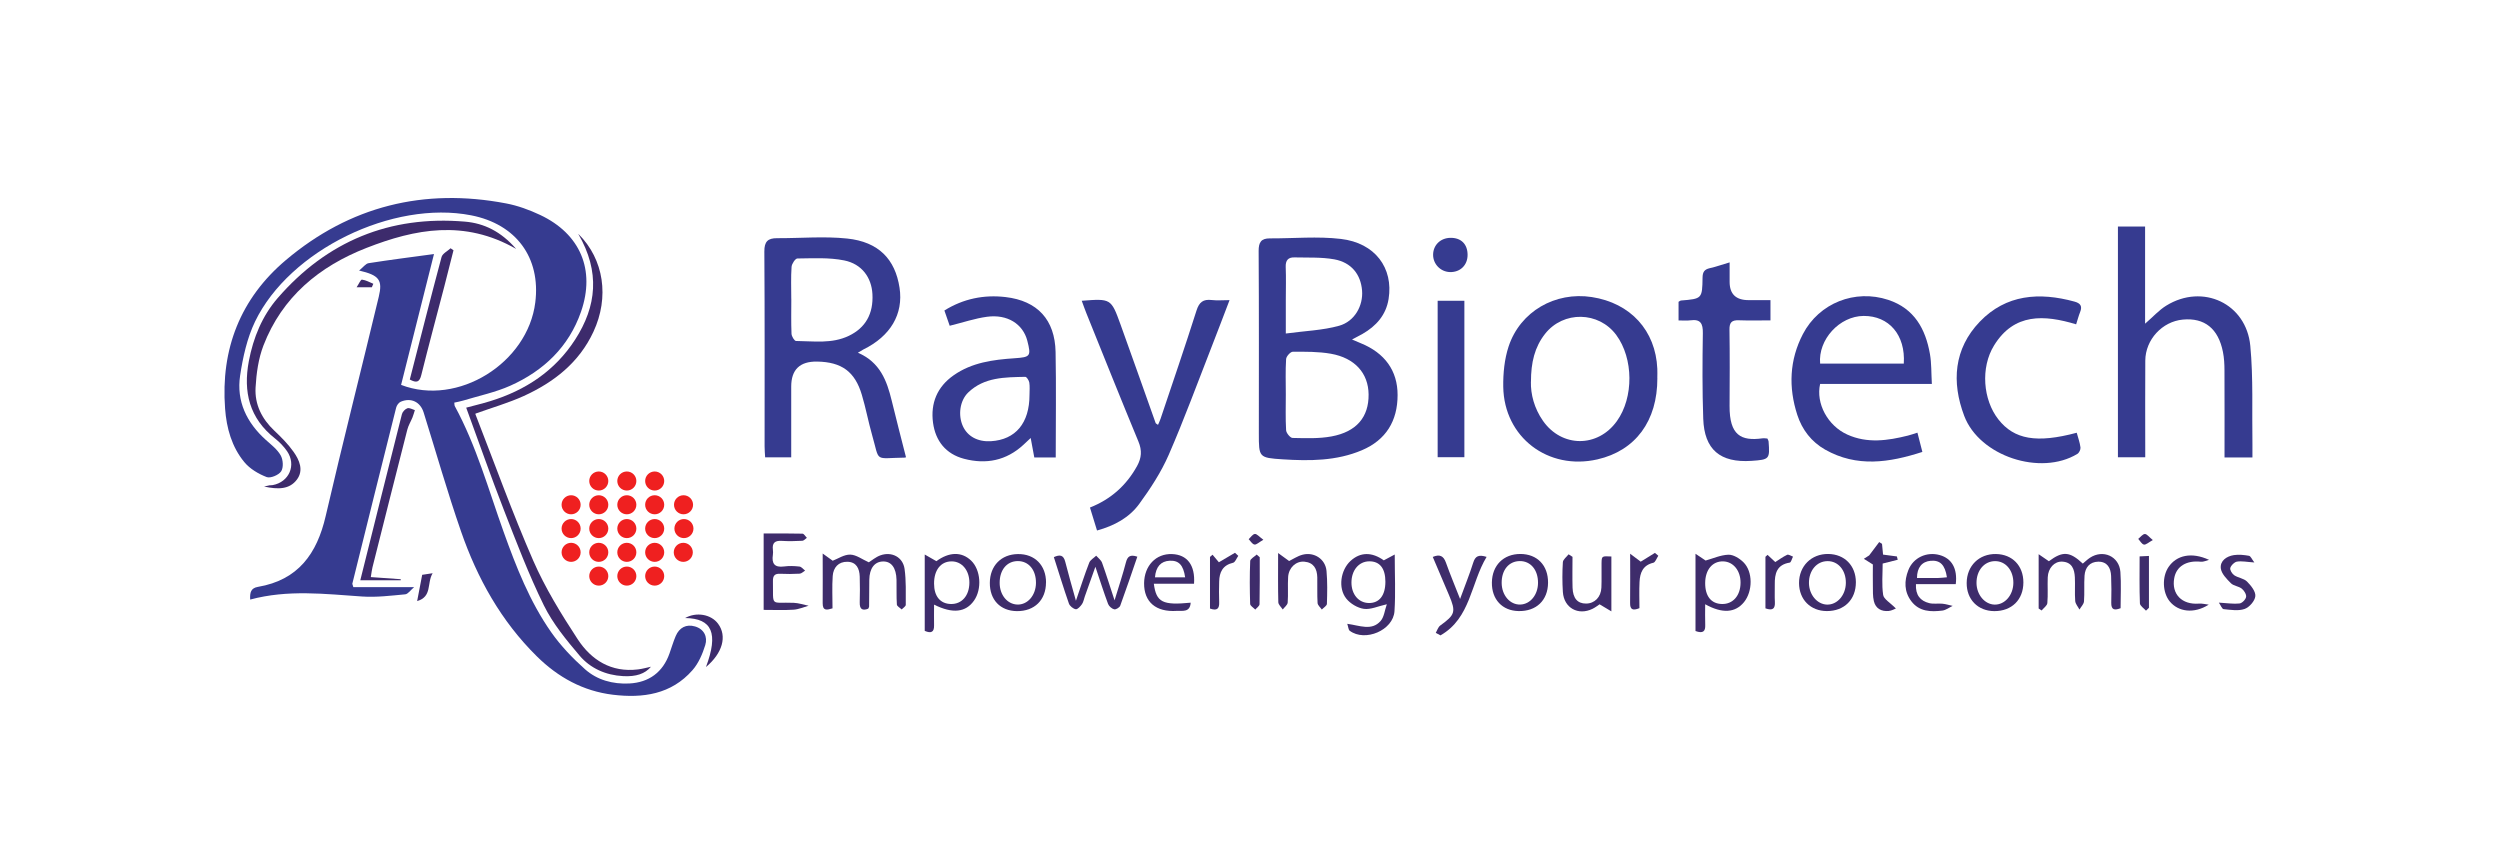 <?xml version="1.0" encoding="UTF-8"?><svg id="Layer_1" xmlns="http://www.w3.org/2000/svg" viewBox="0 0 506.12 173.54"><defs><style>.cls-1{fill:#ef2020;}.cls-2{fill:#363b90;}.cls-3{fill:#3e2c6b;}.cls-4{fill:#3d2b6c;}</style></defs><g><path class="cls-2" d="m71.53,118.87h12.3c-.73.62-1.23,1.4-1.8,1.45-2.9.27-5.85.64-8.74.44-7.51-.51-15.01-1.43-22.64.62-.09-1.46.16-2.33,1.57-2.57,8.13-1.38,11.95-6.7,13.71-14.32,3.44-14.84,7.2-29.6,10.75-44.41.82-3.41.09-4.36-3.98-5.31.84-.68,1.33-1.4,1.92-1.49,4.33-.68,8.68-1.23,13.24-1.85-2.2,8.74-4.44,17.63-6.66,26.49,11.46,4.43,25.65-4.41,27.17-16.71,1.12-9.05-3.88-15.84-12.99-17.62-15.83-3.1-36.75,7.02-43.74,21.5-1.62,3.37-2.47,7.23-3.03,10.96-.77,5.17,1.32,9.51,5.21,13.01,1.08.97,2.32,1.91,3.01,3.14.49.87.59,2.45.09,3.22-.49.75-2.18,1.46-2.94,1.16-1.66-.64-3.4-1.67-4.51-3.02-2.55-3.08-3.61-6.88-3.9-10.83-.91-12.06,3.1-22.31,12.32-30.09,12.92-10.9,27.93-14.64,44.57-11.46,2.37.45,4.72,1.31,6.9,2.34,8.11,3.82,11.21,11.11,8.27,19.58-2.47,7.11-7.56,11.96-14.31,14.98-3.02,1.35-6.35,2.04-9.54,3.01-.58.18-1.18.28-1.81.42.05.34.02.56.11.72,4.38,8.06,6.81,16.88,9.88,25.45,2.54,7.08,5.28,14.11,9.63,20.31,1.93,2.75,4.33,5.26,6.85,7.5,2.45,2.18,5.6,3.04,8.95,2.88,4.01-.2,6.82-2.3,8.15-6.08.42-1.18.77-2.38,1.26-3.53.73-1.71,2.13-2.45,3.9-1.94,1.83.53,2.6,2.1,2.08,3.78-.56,1.8-1.37,3.7-2.6,5.09-4.28,4.88-10.02,5.69-16.08,4.96-6.04-.73-11.11-3.53-15.4-7.76-7.25-7.14-12.07-15.81-15.36-25.3-2.76-7.95-5.06-16.05-7.57-24.08-.67-2.15-2.55-3.07-4.64-2.18-.42.18-.82.75-.93,1.21-2.98,11.87-5.93,23.75-8.87,35.63-.01.06.04.13.22.74Z"/><path class="cls-2" d="m273.71,68.73c.88.37,1.32.57,1.77.75,4.87,1.98,7.47,5.57,7.46,10.5,0,5.24-2.35,9.1-7.23,11.17-5.14,2.18-10.6,2.19-16.05,1.84-4.82-.31-4.81-.41-4.81-5.24,0-12.31.04-24.62-.04-36.93-.01-1.79.52-2.57,2.29-2.56,4.79.02,9.64-.45,14.36.11,6.93.81,10.66,5.89,9.66,12.15-.52,3.26-2.51,5.49-5.3,7.09-.58.33-1.17.63-2.12,1.13Zm-13.4,11.07c0,2.43-.08,4.87.06,7.3.03.57.84,1.55,1.3,1.56,2.63.05,5.33.17,7.9-.31,5.08-.94,7.55-3.94,7.5-8.5-.04-4.27-2.76-7.38-7.65-8.24-2.52-.44-5.13-.41-7.7-.4-.48,0-1.32.94-1.35,1.49-.15,2.35-.06,4.72-.06,7.09Zm0-12.28c3.9-.53,7.46-.64,10.79-1.57,3.18-.89,4.89-4.1,4.65-7.12-.26-3.27-2.16-5.7-5.63-6.33-2.62-.47-5.37-.32-8.06-.39-1.28-.04-1.82.6-1.77,1.94.09,2.22.02,4.44.02,6.65,0,2.06,0,4.11,0,6.82Z"/><path class="cls-2" d="m173.69,71.41c4.48,1.93,5.85,5.66,6.83,9.68.93,3.83,1.92,7.64,2.89,11.45-.05.04-.1.1-.16.1-6.42.09-5.07,1.09-6.71-4.63-.76-2.67-1.26-5.41-2.06-8.07-1.4-4.72-4.1-6.66-9.07-6.74q-5.23-.08-5.23,5.06v14.32h-5.28c-.04-.73-.11-1.46-.11-2.2,0-13.15.04-26.3-.05-39.45-.01-2.04.7-2.72,2.6-2.71,4.72.02,9.49-.42,14.16.07,6.37.67,9.73,4.18,10.61,9.97.81,5.32-1.81,9.79-7.34,12.5-.24.12-.47.28-1.1.65Zm-13.49-10.92c0,2.36-.06,4.72.04,7.08.02.52.59,1.46.91,1.46,3.59.03,7.25.61,10.69-1.04,3.38-1.62,5-4.46,4.78-8.47-.18-3.31-2.12-6.08-5.72-6.8-3.07-.62-6.31-.42-9.48-.39-.41,0-1.13,1.08-1.17,1.69-.15,2.14-.06,4.3-.06,6.45Z"/><path class="cls-2" d="m450.35,92.61c0-5.98.02-11.81-.01-17.64,0-1.24-.07-2.51-.31-3.72-.94-4.74-3.73-6.96-8.12-6.55-4.17.39-7.57,4.05-7.6,8.3-.04,5.7-.01,11.41-.01,17.11,0,.76,0,1.52,0,2.46h-5.53v-46.71h5.5v19.67c1.61-1.39,2.82-2.76,4.31-3.67,7.35-4.52,16.18-.44,16.99,8.16.62,6.55.32,13.19.43,19.79.01.89,0,1.78,0,2.8h-5.64Z"/><path class="cls-2" d="m335.53,76.55c.02,8.68-4.42,14.68-12.13,16.45-9.99,2.29-18.91-4.48-19.07-14.69-.04-2.73.24-5.61,1.09-8.18,2.35-7.09,9.44-11.13,16.84-9.99,7.84,1.21,12.92,6.77,13.26,14.52.03.62,0,1.25,0,1.88Zm-25.6.73c-.06,2.51.66,5.36,2.43,7.9,3.8,5.45,11.09,5.49,14.97.08,3.44-4.79,3.38-12.7-.12-17.44-3.55-4.8-10.71-4.93-14.41-.24-2.11,2.68-2.86,5.8-2.86,9.7Z"/><path class="cls-2" d="m391.11,77.72h-22.63c-.9,3.95,1.54,8.47,5.51,10.26,4.05,1.83,8.17,1.23,12.28.2.6-.15,1.18-.36,1.91-.59.33,1.27.63,2.46,1,3.9-6.74,2.18-13.27,3.16-19.69-.47-2.77-1.57-4.66-4.03-5.63-7.02-1.81-5.58-1.6-11.12,1.14-16.38,3.27-6.27,10.54-9.14,17.28-6.91,5.26,1.74,7.54,5.87,8.43,10.95.33,1.88.26,3.82.39,6.06Zm-5.69-4.11c.37-5.8-3-9.68-8.13-9.65-4.87.03-9.24,4.77-8.81,9.65h16.94Z"/><path class="cls-2" d="m218.99,60.89c5.9-.45,5.95-.47,7.85,4.78,2.41,6.65,4.74,13.32,7.12,19.98.04.1.21.16.48.36.18-.44.38-.82.51-1.22,2.45-7.3,4.95-14.58,7.28-21.92.55-1.72,1.36-2.33,3.08-2.13,1.09.13,2.21.02,3.61.02-1.27,3.31-2.43,6.4-3.64,9.48-2.86,7.3-5.55,14.67-8.68,21.85-1.54,3.52-3.7,6.83-5.98,9.95-2,2.73-4.97,4.38-8.53,5.36-.47-1.55-.93-3.03-1.43-4.65,4.24-1.68,7.37-4.48,9.54-8.41.91-1.65,1.02-3.15.28-4.93-3.58-8.65-7.06-17.35-10.56-26.03-.31-.76-.57-1.54-.92-2.48Z"/><path class="cls-2" d="m192.26,65.94c-.29-.83-.65-1.86-1.07-3.08,3.85-2.4,8.02-3.23,12.38-2.72,6.48.76,10,4.6,10.13,11.12.14,7.07.03,14.15.03,21.35h-4.34c-.23-1.24-.45-2.44-.73-3.94-.6.56-1.03.97-1.46,1.37-3.47,3.21-7.57,4.02-12.04,2.84-3.68-.97-5.77-3.61-6.27-7.29-.53-3.96.83-7.27,4.17-9.61,3.68-2.59,7.98-3.16,12.31-3.45,3.23-.22,3.41-.4,2.61-3.54-.88-3.4-4.03-5.42-8.16-4.86-2.45.33-4.83,1.15-7.55,1.82Zm16.16,14.01c0-.83.09-1.68-.04-2.5-.07-.44-.54-1.17-.81-1.16-4.11.09-8.31.04-11.56,3.17-1.71,1.66-2.08,4.6-1.08,6.81.95,2.09,3.04,3.21,5.68,3.05,5-.3,7.81-3.67,7.81-9.37Z"/><path class="cls-2" d="m420.43,87.61c.27.99.63,1.97.76,2.98.05.41-.27,1.08-.63,1.3-7.44,4.52-19.82.48-22.91-7.7-2.58-6.83-2.11-13.57,3.15-19.06,5.33-5.55,12.07-6.02,19.18-4.07,1.2.33,1.62.91,1.14,2.11-.31.76-.51,1.57-.81,2.49-6.45-1.95-12.56-2.32-16.62,4.28-2.76,4.48-2.24,10.99.87,14.96,3.2,4.08,7.76,4.88,15.86,2.71Z"/><path class="cls-2" d="m339.82,64.86v-3.76c.24-.14.35-.25.47-.26,4.28-.35,4.33-.35,4.39-4.66.02-1.11.37-1.63,1.43-1.88,1.27-.29,2.5-.72,4.05-1.18,0,1.5,0,2.72,0,3.95q0,3.69,3.82,3.69c1.45,0,2.89,0,4.45,0v4.1c-2.12,0-4.25.06-6.38-.02-1.44-.06-1.95.42-1.92,1.91.08,5.15.05,10.29.02,15.44-.03,5.95,2.34,7.14,6.64,6.55.33-.05.68.02,1.02.04.1.25.23.43.24.62.27,3.55.18,3.65-3.47,3.9-6.33.42-9.55-2.27-9.76-8.54-.2-5.77-.17-11.54-.08-17.31.03-1.95-.45-2.89-2.54-2.6-.74.1-1.5.02-2.4.02Z"/><path class="cls-4" d="m117.1,47.37c5.2,5.16,6.27,12.83,3.05,19.77-2.9,6.27-8.02,10.25-14.12,13.03-3.09,1.4-6.38,2.35-9.73,3.55.04-.1-.08.06-.05.15,3.86,9.9,7.46,19.91,11.7,29.63,2.43,5.56,5.67,10.82,9,15.91,2.76,4.21,6.8,6.78,12.22,6.11.89-.11,1.76-.36,2.62-.54-1.21,1.43-3.01,2.04-5.63,1.9-3.52-.19-6.64-1.56-8.85-4.18-2.68-3.16-5.4-6.47-7.21-10.15-3.09-6.29-5.58-12.87-8.13-19.41-2.64-6.79-5.04-13.67-7.59-20.61,1.4-.38,3.14-.79,4.84-1.31,7.17-2.2,13.14-6.14,17.23-12.49,4.33-6.72,5.08-13.7.63-21.35Z"/><path class="cls-2" d="m291.05,60.89h5.41v31.67h-5.41v-31.67Z"/><path class="cls-4" d="m104.45,50.37c-10.45-5.97-20.41-4.02-30.23-.19-9.59,3.74-17.1,9.94-20.89,19.78-1.02,2.66-1.43,5.64-1.59,8.51-.19,3.4,1.26,6.32,3.79,8.71,1.41,1.33,2.8,2.73,3.91,4.3,1.18,1.67,2.08,3.73.67,5.61-1.5,2-3.79,2.03-6.65,1.41.72-.16.92-.22,1.11-.25.21-.03.42,0,.63-.04,3.34-.62,4.84-4.05,2.92-6.86-.66-.96-1.51-1.84-2.43-2.57-5.2-4.09-6.49-9.44-5.31-15.68.9-4.75,2.71-9.15,5.85-12.77,9.98-11.49,22.66-16.75,37.9-15.46,3.9.33,7.28,2.01,10.32,5.47Z"/><path class="cls-3" d="m175.8,123.22c-1.24.49-1.79.09-1.75-1.28.05-1.74.05-3.48,0-5.21-.05-1.62-.67-2.97-2.5-3-1.81-.03-2.85,1.17-2.97,2.88-.15,2.14-.04,4.29-.04,6.55-1.16.35-2,.55-1.99-1.05.03-3.12,0-6.25,0-10.05.94.68,1.49,1.08,2.03,1.46,1.06-.4,2.31-1.27,3.55-1.24,1.22.03,2.41.96,3.76,1.56.6-.37,1.4-1.07,2.34-1.41,2.3-.83,4.57.36,4.9,2.75.33,2.39.23,4.85.24,7.27,0,.31-.54.62-.83.93-.34-.33-.94-.64-.97-.99-.11-1.66-.03-3.33-.07-5-.06-2.44-1.05-3.76-2.74-3.72-1.72.04-2.74,1.4-2.77,3.71-.02,1.81-.02,3.61-.04,5.42,0,.13-.1.25-.17.4Z"/><path class="cls-3" d="m280.15,113.44c.83-.44,1.4-.75,2.21-1.18,0,4.14.19,7.81-.05,11.47-.25,3.87-5.95,6.28-9.06,3.97-.27-.2-.28-.76-.5-1.41,2.52.34,4.93,1.48,6.74-.56.73-.82.84-2.19,1.27-3.4-1.82.41-3.3,1.12-4.65.93-1.28-.18-2.75-1.06-3.56-2.08-1.71-2.15-1.14-5.77.85-7.61,2-1.85,4.36-1.84,6.76-.12Zm.32,4.33c0-2.71-1.15-4.16-3.28-4.13-2.1.02-3.59,1.82-3.59,4.3,0,2.39,1.45,4.1,3.5,4.14,2.14.04,3.37-1.53,3.37-4.31Z"/><path class="cls-3" d="m412.72,123.19v-10.99c.85.58,1.44.99,2.07,1.42,2.8-2.08,4.21-2.01,6.87.48.48-.39.92-.84,1.44-1.18,2.67-1.76,5.93-.3,6.17,2.87.18,2.41.04,4.84.04,7.34-1.23.47-1.92.37-1.89-1.11.04-1.81.05-3.62-.03-5.42-.07-1.63-.78-2.91-2.61-2.89-1.73.03-2.65,1.18-2.77,2.82-.12,1.73.02,3.48-.11,5.21-.04.57-.6,1.11-.92,1.66-.3-.58-.82-1.14-.86-1.74-.12-1.59.01-3.2-.07-4.79-.08-1.64-.59-3.08-2.58-3.17-1.56-.07-2.84,1.31-2.91,3.18-.07,1.73.07,3.48-.08,5.21-.05.53-.75,1-1.16,1.5-.2-.13-.4-.27-.6-.4Z"/><path class="cls-4" d="m72.94,117.48c2.88-11.53,5.63-22.59,8.43-33.64.12-.48.65-1.03,1.11-1.19.41-.14,1,.23,1.51.38-.16.49-.29.99-.48,1.47-.34.83-.83,1.62-1.05,2.48-2.37,9.28-4.71,18.57-7.05,27.86-.13.52-.19,1.07-.34,1.99,2.12.15,4.09.29,6.06.43,0,.07,0,.15,0,.22h-8.2Z"/><path class="cls-3" d="m189.1,122.41c0,1.55-.03,2.86,0,4.16.04,1.39-.56,1.72-1.89,1.15v-15.46c.88.51,1.56.89,2.36,1.35,2.55-1.87,5.09-1.98,7.04-.11,1.94,1.87,2.22,5.75.58,8.09-1.67,2.38-4.31,2.71-8.1.81Zm7.15-4.47c0-2.49-1.52-4.3-3.6-4.29-2.18,0-3.56,1.75-3.55,4.5,0,2.57,1.25,4.08,3.4,4.13,2.23.05,3.75-1.71,3.75-4.34Z"/><path class="cls-3" d="m343.24,112.1c.94.63,1.55,1.04,2.06,1.38,1.42-.39,3-1.12,4.61-1.18,1.01-.03,2.25.74,3.04,1.52,1.95,1.92,1.9,5.88.13,8.07-1.76,2.16-4.35,2.39-7.87.44,0,1.52-.04,2.85.01,4.17.06,1.34-.46,1.8-1.97,1.25v-15.65Zm9.13,5.88c.02-2.45-1.47-4.28-3.52-4.33-2.17-.05-3.62,1.69-3.64,4.36-.02,2.68,1.21,4.23,3.41,4.27,2.21.04,3.74-1.7,3.75-4.3Z"/><path class="cls-3" d="m225.64,121.54c.88-2.9,1.68-5.27,2.3-7.68.32-1.22.86-1.65,2.31-1.16-1.14,3.32-2.26,6.64-3.46,9.92-.14.37-.88.82-1.22.74-.48-.12-1.06-.62-1.24-1.09-.87-2.33-1.62-4.7-2.57-7.53-.8,2.24-1.47,4.13-2.14,6.01-.19.52-.27,1.11-.57,1.55-.31.45-.9,1.1-1.26,1.04-.52-.09-1.21-.64-1.39-1.15-1.07-3.07-2.02-6.19-3.05-9.4,1.22-.55,1.96-.46,2.31.95.62,2.46,1.33,4.89,2.16,7.88,1.01-2.93,1.77-5.34,2.69-7.7.22-.57.93-.95,1.41-1.42.41.47.99.88,1.19,1.43.84,2.33,1.57,4.7,2.53,7.61Z"/><path class="cls-3" d="m154.6,123.46v-15.46c2.63,0,5.25-.03,7.86.04.3,0,.59.55.89.84-.3.21-.6.58-.91.6-1.39.07-2.79.11-4.18.02-1.36-.09-1.96.4-1.79,1.78.04.34.05.7,0,1.04-.27,1.77.33,2.62,2.26,2.36,1.03-.14,2.1-.1,3.13.02.4.05.75.53,1.13.81-.36.22-.72.61-1.09.63-1.32.08-2.65.08-3.97.02-1.1-.05-1.47.41-1.45,1.47.08,5.37-.6,4.22,4.21,4.41,1.01.04,2.01.39,3.01.59-1.01.28-2,.73-3.02.8-1.94.13-3.88.04-6.06.04Z"/><path class="cls-4" d="m82.96,76.84c2.13-8.28,4.22-16.55,6.43-24.8.19-.71,1.2-1.19,1.83-1.78.2.14.39.27.59.41-.62,2.44-1.23,4.89-1.86,7.32-1.56,5.98-3.17,11.95-4.66,17.94-.36,1.45-.96,1.65-2.33.9Z"/><path class="cls-3" d="m375.72,117.86c.01,3.52-2.34,5.86-5.88,5.85-3.31-.01-5.61-2.33-5.63-5.66-.01-3.44,2.49-5.94,5.92-5.9,3.3.04,5.57,2.36,5.59,5.7Zm-2.03.14c.02-2.56-1.56-4.43-3.73-4.4-2.17.02-3.76,1.91-3.74,4.43.02,2.36,1.65,4.31,3.65,4.37,2.08.06,3.8-1.92,3.82-4.39Z"/><path class="cls-3" d="m403.72,123.72c-3.31-.03-5.6-2.37-5.57-5.7.02-3.47,2.51-5.92,5.94-5.86,3.31.06,5.54,2.37,5.54,5.74,0,3.52-2.36,5.84-5.9,5.82Zm3.88-5.71c.02-2.55-1.56-4.43-3.72-4.41-2.18.02-3.76,1.9-3.74,4.43.02,2.36,1.65,4.31,3.64,4.37,2.08.06,3.8-1.91,3.82-4.39Z"/><path class="cls-3" d="m211.76,117.93c-.01,3.55-2.33,5.83-5.9,5.79-3.35-.04-5.49-2.28-5.47-5.72.02-3.45,2.29-5.79,5.69-5.83,3.41-.05,5.7,2.28,5.69,5.77Zm-2.03.08c.02-2.62-1.47-4.42-3.67-4.42-2.21,0-3.69,1.78-3.68,4.41,0,2.44,1.53,4.31,3.56,4.39,2.09.08,3.77-1.86,3.79-4.38Z"/><path class="cls-3" d="m313.4,117.99c-.03,3.54-2.37,5.79-5.96,5.72-3.31-.06-5.46-2.36-5.41-5.79.05-3.46,2.34-5.76,5.75-5.77,3.42,0,5.65,2.3,5.62,5.83Zm-9.39.03c.02,2.52,1.71,4.45,3.8,4.37,2.01-.08,3.55-1.98,3.56-4.4.01-2.62-1.5-4.42-3.69-4.4-2.22.02-3.69,1.8-3.67,4.43Z"/><path class="cls-3" d="m395.95,118.26h-8.07c-.12,2.21.88,3.39,2.68,3.84.85.22,1.8.03,2.69.12.7.07,1.37.29,2.06.44-.69.33-1.36.86-2.08.95-2.33.29-4.66.23-6.27-1.87-1.49-1.95-1.47-4.15-.62-6.32.99-2.53,3.72-3.78,6.34-3.05,2.45.68,3.64,2.73,3.26,5.88Zm-1.8-1.4c-.39-2.54-1.4-3.49-3.29-3.33-1.75.15-2.77,1.36-2.77,3.48,1.44,0,2.87.01,4.31,0,.54,0,1.08-.09,1.75-.14Z"/><path class="cls-3" d="m290.67,128.12c.29-.5.47-1.16.9-1.48,3.03-2.19,3.22-2.76,1.78-6.16-1.08-2.55-2.17-5.1-3.29-7.73,1.39-.59,2.17-.25,2.67,1.16.83,2.33,1.79,4.62,2.86,7.35,1-2.74,1.93-5.03,2.67-7.38.41-1.3,1.09-1.65,2.7-1.14-3.22,5.31-3.2,12.39-9.34,15.89-.32-.17-.63-.34-.95-.51Z"/><path class="cls-3" d="m318.35,112.75c0,2.07-.05,4.15.01,6.22.07,2.17,1.02,3.23,2.73,3.22,1.73,0,3.03-1.3,3.11-3.23.07-1.66,0-3.33.03-5,.03-1.4.07-1.4,1.99-1.3,0,1.77,0,3.56,0,5.35s0,3.46,0,5.76c-.96-.57-1.6-.95-2.39-1.43-.26.17-.81.61-1.42.91-2.91,1.43-5.8-.18-6.01-3.4-.13-2.01-.13-4.03,0-6.04.04-.55.75-1.06,1.16-1.59.26.17.53.34.79.51Z"/><path class="cls-3" d="m258.74,111.95c1.02.74,1.62,1.18,2.24,1.63.75-.36,1.69-1.01,2.72-1.28,2.36-.61,4.63.89,4.85,3.29.2,2.21.15,4.44.08,6.66-.01.39-.67.77-1.03,1.15-.3-.44-.83-.86-.86-1.32-.11-1.73-.02-3.47-.06-5.21-.04-1.72-.73-2.99-2.62-3.16-1.68-.15-3.16,1.2-3.28,3.08-.11,1.73.04,3.48-.09,5.2-.04.49-.65.94-1,1.4-.32-.49-.89-.98-.9-1.48-.08-3.05-.04-6.1-.04-9.97Z"/><path class="cls-3" d="m233.59,118.17c.49,3.78,1.8,4.4,7.46,3.84-.12,2.06-1.77,1.59-2.8,1.66-4.25.29-6.66-1.81-6.63-5.6.04-3.54,2.4-6.02,5.65-5.9,3.06.11,4.72,2.22,4.46,6h-8.15Zm6.34-1.29c-.36-2.52-1.32-3.46-3.15-3.36-1.76.09-2.78,1.21-2.96,3.36h6.1Z"/><path class="cls-2" d="m297.11,51.61c0,2.08-1.5,3.53-3.58,3.47-1.91-.06-3.42-1.63-3.4-3.53.02-1.93,1.48-3.36,3.48-3.4,2.18-.04,3.5,1.27,3.5,3.46Z"/><path class="cls-3" d="m447.15,122.41c-3.02,1.92-6.17,1.43-7.87-.63-1.5-1.81-1.61-5.03-.25-7.01,1.6-2.34,4.6-3.08,8.19-1.43-.55.14-1.13.44-1.66.38-2.9-.31-4.96.92-5.39,3.32-.59,3.23,1.55,5.42,4.98,5.16.66-.05,1.34.13,2.01.21Z"/><path class="cls-3" d="m449.19,122c1.78.1,3.01.31,4.2.17.52-.06,1.25-.81,1.33-1.33.08-.51-.41-1.3-.88-1.67-.63-.5-1.66-.55-2.2-1.1-.85-.86-1.9-1.91-2.04-2.99-.19-1.54,1.16-2.47,2.64-2.7.99-.15,2.06-.04,3.06.14.35.06.59.7,1.09,1.35-1.52-.1-2.55-.33-3.52-.17-.53.09-1.2.75-1.35,1.28-.12.4.36,1.18.8,1.48.79.53,1.94.63,2.58,1.27.8.8,1.78,2.01,1.69,2.96-.08.95-1.21,2.26-2.17,2.59-1.27.45-2.83.18-4.25.04-.33-.03-.58-.77-.98-1.34Z"/><path class="cls-3" d="m383.82,123.19c-.25.09-.84.44-1.45.5-1.49.14-2.65-.49-3.01-1.99-.24-.99-.18-2.07-.2-3.1-.03-1.46,0-2.91,0-4.32-.66-.42-1.25-.78-1.83-1.15.52-.33,1.04-.66,1.08-.69.86-1.15,1.45-1.92,2.03-2.7.19.12.38.24.57.36.07.68.13,1.36.21,2.18.94.12,1.87.25,2.8.37.06.22.11.44.17.67-.95.24-1.89.48-3.05.77,0,2.09-.21,4.26.1,6.35.13.86,1.4,1.55,2.58,2.75Z"/><path class="cls-3" d="m245.47,112.29c.45.54.9,1.08,1.29,1.54,1.01-.6,2.13-1.26,3.26-1.92l.67.62c-.35.48-.62,1.3-1.06,1.4-2.09.49-2.77,1.9-2.81,3.81-.03,1.38-.06,2.77,0,4.15.06,1.32-.41,1.83-1.86,1.31v-10.45c.17-.15.35-.3.52-.45Z"/><path class="cls-3" d="m357.41,123.17v-10.45c.14-.13.29-.26.43-.39.54.5,1.08,1.01,1.56,1.46.68-.43,1.5-1.04,2.4-1.47.28-.13.79.23,1.19.37-.22.42-.39,1.17-.67,1.21-2.65.42-3.05,2.26-3.02,4.44.02,1.18-.05,2.36.02,3.53.07,1.31-.39,1.83-1.91,1.29Z"/><path class="cls-3" d="m332.16,113.71c.75-.47,1.82-1.13,2.88-1.78.23.19.45.39.68.58-.33.49-.59,1.32-1.01,1.42-2.13.5-2.7,2.04-2.79,3.88-.09,1.79-.02,3.59-.02,5.31-1.35.55-1.91.29-1.89-1.03.04-3.12.01-6.23.01-9.99.92.69,1.54,1.16,2.15,1.62Z"/><path class="cls-4" d="m142.92,135.04c2.56-6.82,1.27-9.85-4.22-9.92,2.25-1.28,5.25-.77,6.67,1.15,1.87,2.52.91,5.96-2.45,8.77Z"/><path class="cls-3" d="m434.45,123.63c-.43-.49-1.21-.98-1.23-1.48-.12-3.1-.06-6.21-.06-9.51.68-.03,1.23-.06,1.89-.09v10.5l-.6.58Z"/><path class="cls-3" d="m255.03,112.81c0,3.17.03,6.33-.04,9.5,0,.37-.56.73-.86,1.1-.36-.38-1.02-.75-1.04-1.14-.09-2.89-.11-5.8.01-8.69.02-.45.85-.87,1.31-1.31.21.18.41.36.62.54Z"/><path class="cls-4" d="m87.58,116.06c-1.2,2.01-.04,4.72-3.13,5.63.36-1.9.67-3.51,1.02-5.32.51-.08,1.11-.17,2.11-.32Z"/><path class="cls-3" d="m255.75,109.28c-.87.5-1.38,1.03-1.79.96-.44-.07-.79-.7-1.17-1.09.41-.37.81-1.01,1.25-1.05.41-.04.88.56,1.72,1.17Z"/><path class="cls-3" d="m435.84,109.33c-.85.46-1.38.99-1.8.92-.44-.08-.78-.74-1.16-1.15.45-.35.88-.97,1.34-.99.42-.02.86.62,1.61,1.22Z"/><path class="cls-4" d="m75.28,58.15h-3.08c.46-.68.82-1.57,1.08-1.54.79.09,1.54.53,2.3.84-.1.23-.2.46-.3.7Z"/></g><g><g><circle class="cls-1" cx="121.22" cy="97.38" r="1.93"/><circle class="cls-1" cx="126.9" cy="97.38" r="1.93"/><circle class="cls-1" cx="132.54" cy="97.38" r="1.93"/></g><g><circle class="cls-1" cx="121.22" cy="102.19" r="1.93"/><circle class="cls-1" cx="115.62" cy="102.19" r="1.93"/><circle class="cls-1" cx="126.9" cy="102.19" r="1.93"/><circle class="cls-1" cx="132.54" cy="102.19" r="1.93"/><circle class="cls-1" cx="138.38" cy="102.19" r="1.93"/></g><g><circle class="cls-1" cx="121.22" cy="107.01" r="1.93"/><circle class="cls-1" cx="115.62" cy="107.01" r="1.93"/><circle class="cls-1" cx="126.9" cy="107.01" r="1.93"/><circle class="cls-1" cx="132.54" cy="107.01" r="1.93"/><circle class="cls-1" cx="138.46" cy="107.01" r="1.93"/></g><g><circle class="cls-1" cx="121.22" cy="111.82" r="1.93"/><circle class="cls-1" cx="115.62" cy="111.82" r="1.93"/><circle class="cls-1" cx="126.9" cy="111.82" r="1.93"/><circle class="cls-1" cx="132.54" cy="111.82" r="1.93"/><circle class="cls-1" cx="138.33" cy="111.82" r="1.93"/></g><g><circle class="cls-1" cx="121.22" cy="116.63" r="1.93"/><circle class="cls-1" cx="126.9" cy="116.63" r="1.93"/><circle class="cls-1" cx="132.54" cy="116.63" r="1.93"/></g></g></svg>
